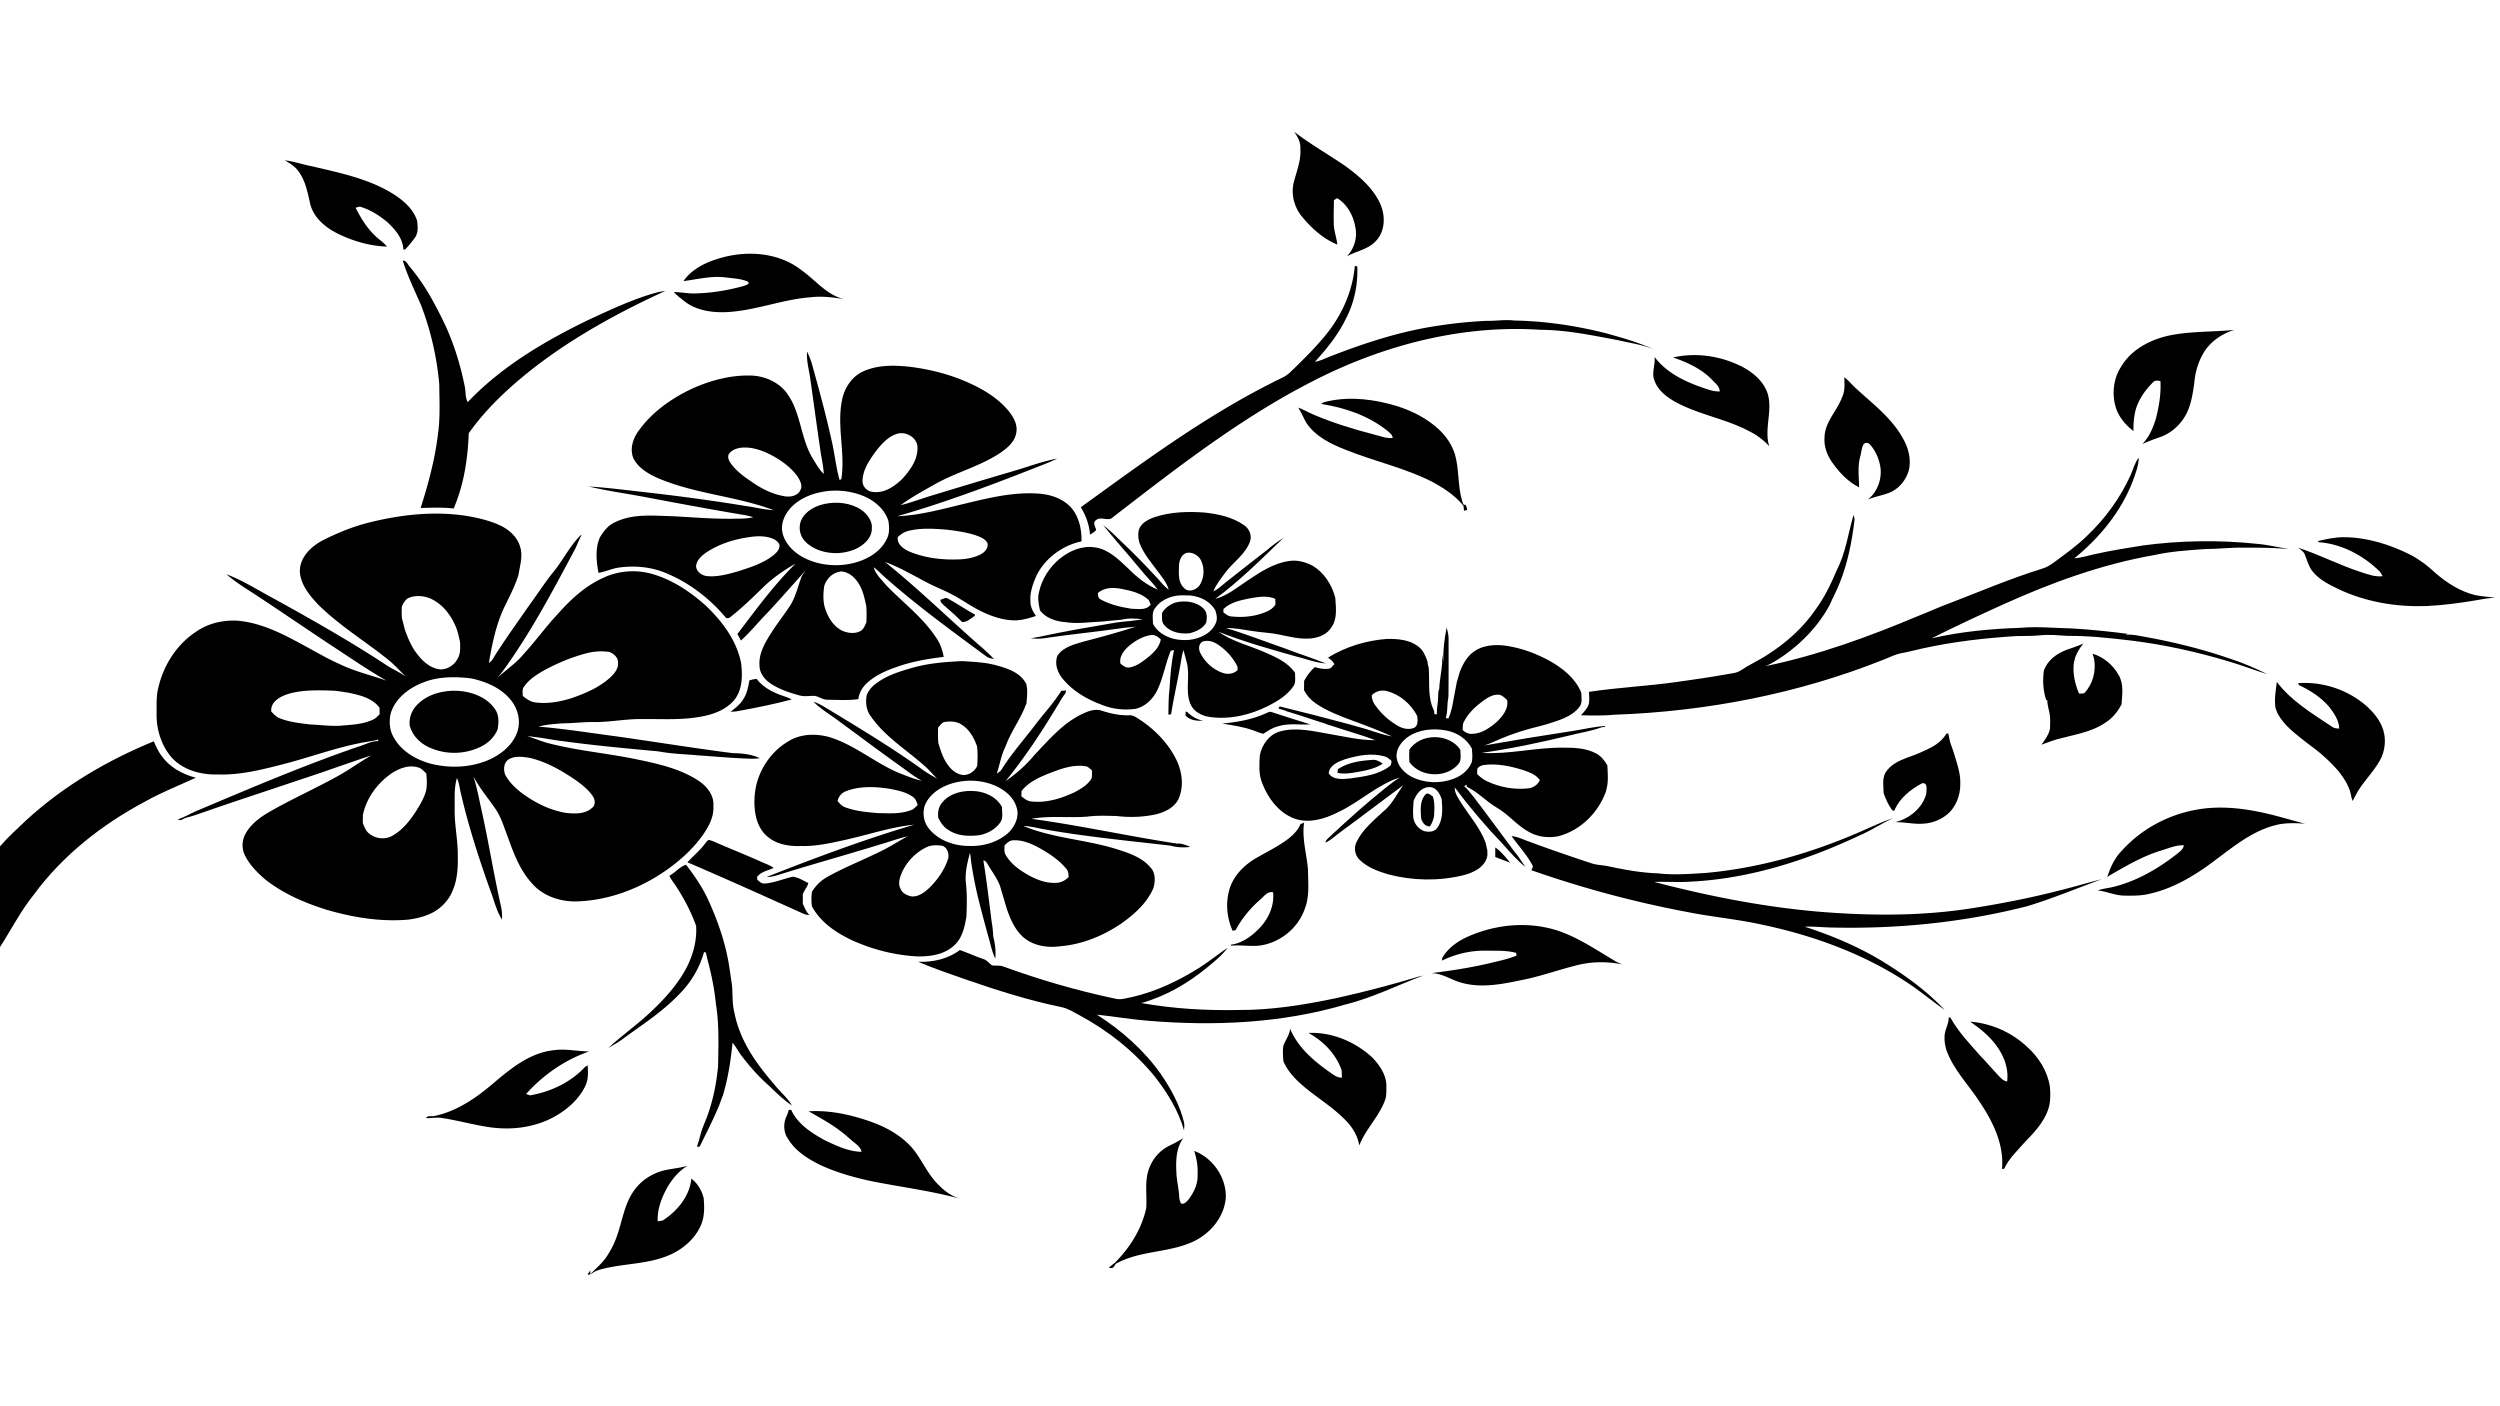 <svg xmlns="http://www.w3.org/2000/svg" viewBox="0 0 1920 1080"><path d="M993.97 101.23c12.54 9.61 26.31 17.4 39.32 26.34 10.66 7.79 21.24 16.79 26.78 29.08 4.02 8.99 3.82 20.8-3.23 28.27-5.85 6.55-15.01 7.85-22.41 11.91 5.74-5.89 8.29-14.79 6.37-22.8-1.52-8.69-6.25-17.15-13.87-21.86-.62.4-1.87 1.2-2.49 1.6-.09 6.07-.25 12.15-.1 18.22.13 5.41 2.15 10.52 2.73 15.87-10.67-4.38-19.53-12.31-26.82-21.1-6.22-7.24-8.98-17.52-6.59-26.83 2.17-8.52 5.71-16.96 5.01-25.93.34-4.77-2.12-8.99-4.7-12.77zM218.75 123.14c7.2.83 14.08 3.33 21.2 4.64 21.28 5.04 43.33 9.47 62.13 21.24 7.75 4.92 15.31 11.44 18.23 20.44.53 4.39 1.07 9.42-1.75 13.2-2.27 3.09-4.68 6.13-7.39 8.84l-1.38.28c-.28-8.6-6.3-15.59-12.29-21.16-5.79-4.85-12.3-9.04-19.49-11.42-1.64-.83-3.34-.23-4.91.43 4.02 7.73 8.55 15.39 14.97 21.4 2.92 2.93 6.57 5.07 9.12 8.37-12.15-.42-24.1-3.65-35.13-8.7-10.3-4.62-20.55-12.14-23.69-23.55-2.02-8.76-3.57-18.06-9.07-25.46-2.59-3.85-6.65-6.24-10.55-8.55zM556.86 197.22c19.77-4.82 42.34-2.62 58.7 10.31 10.64 7.48 19.15 18.83 32.27 22.12-8.21-1.27-16.54-2.38-24.85-1.39-22.05 1.57-42.9 10.4-65.02 11.44-10.72.47-22.13-1.07-31.09-7.4-3.23-2.55-6.59-4.97-9.4-8 5.54.02 10.99 1.26 16.54 1.06 11.14-.27 22.23-1.92 33.03-4.65 2.68-.69 5.49-1.22 7.87-2.71-.06-.4-.19-1.2-.26-1.6-5.53-2.45-11.73-2.59-17.65-3.36-10.81-1.35-21.47 1.52-32.11 2.84 7.35-10.54 19.91-15.68 31.97-18.66zM309.29 200.14c2.95-.18 3.88 3.17 5.59 4.95 11.54 13.65 19.94 29.6 27.56 45.68 6.57 14.61 11.3 30.02 14.42 45.72 1.02 4.06.2 8.56 2.37 12.31 25.98-27.33 58.97-46.75 92.64-63.1 16.66-7.67 33.32-15.62 51.02-20.65 2.64-.78 5.35-1.25 8.07-1.61-33.89 15.55-66.92 33.44-96.8 55.87-20.22 15.38-39.41 32.64-54.18 53.42-.7 19.67-3.74 39.6-11.57 57.8-8.42-.99-16.9-.59-25.34-.42 5.91-18.64 11.06-37.64 13.34-57.11 1.74-12.58 1.08-25.32.93-37.98-1.82-20.8-6.58-41.37-14.07-60.88-4.93-11.21-10.27-22.3-13.98-34zM1040.48 204.25c.49.09 1.45.28 1.94.38.51 13.78-2.28 27.7-8.69 39.96-5.98 12.38-14.64 23.18-23.87 33.27 4.26-.63 8.04-2.81 12.05-4.25 26.54-10.33 53.85-19.22 82.1-23.4 12.57-1.96 25.25-3.24 37.96-3.81 6.99.19 13.97-1.14 20.95-.24 23.68.44 47.28 3.93 70.24 9.73 13.24 3.64 26.58 7.46 39.01 13.37-9.11-4.38-19.33-5.58-29.07-7.91-19.85-3.69-39.8-7.99-60.07-8.06-56.43-3.77-113.06 9.88-163.87 34.04-60.3 28.86-113.2 70.31-165.83 110.96-3.65 1.48-8.34-1.7-11.68 1.26-2.72 1.88-.3 5.04.22 7.41-1.2 1.63-3.07 2.54-4.71 3.64-.62-7.5-3.14-14.65-7.11-21.03 47.37-34.25 94.63-69.29 147.01-95.66 4.63-2.64 10.01-4.19 13.86-8.04 10.32-10 20.65-20.08 29.49-31.45 11.07-14.5 18.53-31.9 20.07-50.17zM1666.09 257.64c16.42-3.36 33.3-2.61 49.91-4.26-8.96 2.67-17.17 8.13-22.54 15.84-4.85 7.4-7.53 16.07-8.23 24.86-1.33 8.92-2.56 18.2-7.4 26.03-4.35 7.17-11.15 12.94-19.12 15.67-4.54 1.49-8.95 3.29-13.34 5.14 5.15-5.16 8.06-12.11 10.22-18.97 2.52-9.51 4.16-19.4 3.62-29.27-1.97-.38-4.23-.8-5.7.93-6.14 6.1-11.33 13.46-13.53 21.93a60.935 60.935 0 00-1.45 15.53c-5.98-4.54-11.09-10.55-13.49-17.75-3.22-10.34-2.09-22.06 3.72-31.29 7.76-13.48 22.53-21.21 37.33-24.39zM619.82 270.07c1.73 3.45 3.13 7.06 4.12 10.79 5.37 19.37 10.66 38.78 14.97 58.41 2.19 9.74 3.17 19.72 5.89 29.33.34-.14 1-.42 1.33-.56 3.18-19.97-3.44-40.15.41-60.07 1.69-9.57 7.47-18.81 16.58-22.82 11.55-5.17 24.65-4.74 36.95-3.29 13.4 1.78 26.65 5 39.18 10.11 13.32 5.49 26.46 12.7 35.7 24.05 3.51 4.53 6.64 10.11 5.6 16.05-1 7.15-6.96 12.09-12.57 15.89-15.35 10.16-33.5 14.72-49.5 23.65-9.08 5.15-18.33 10.12-26.76 16.32 8.59-1.99 16.78-5.37 25.26-7.77 19.97-6.07 39.94-12.11 59.97-17.98 11.7-3.33 23.1-7.8 35.09-10-2.52 1.18-5.05 2.32-7.61 3.39-37.93 15.02-76.09 29.63-115.33 40.9 17.69-.72 34.79-5.59 51.91-9.66 18.32-4.41 37.02-9.01 56.02-7.75 9.04.51 18.37 3.43 24.87 9.99 6.66 7.09 8.91 17.22 8.7 26.71-14.6 3.11-28.04 12.95-34.63 26.42-2.68 6.24-5.14 12.84-4.59 19.77-.08 4.12 1.93 7.83 4.23 11.1-5.68 1.88-11.56 3.58-17.59 3.37-8.75-.36-17.14-3.35-24.93-7.17-7.31-3.57-13.89-8.43-21.07-12.23-6.54-3.64-13.63-6.17-20.22-9.71-10.57-5.5-20.86-11.63-32.09-15.72 25.17 20.24 48.3 42.85 72.56 64.15 3.85 3.25 7.51 6.72 11.07 10.3-2.5-.2-4.88-1.02-6.81-2.62-26.73-19.75-53.68-39.32-78.49-61.49-2.28-2.19-4.52-4.42-7.08-6.27 1.63 5.53 6.07 9.54 9.67 13.85 13.1 13.56 28.65 25.06 38.92 41.13 2.75 4.16 4.34 8.94 5.19 13.83-11.41 1.45-22.83 3.25-33.76 6.95-9.26 3.1-18.67 6.86-25.78 13.77-3.22 3.13-5.47 7.25-5.99 11.75-7.69 1.06-15.5.54-23.23.47-3.63.17-6.61-2.1-9.97-2.95-3.98-.25-8.03.74-11.94-.37-7.7-2.08-15.44-4.65-22.16-9.05-4.61-3.16-8.74-8.19-8.6-14.06-.69-9.18 4.26-17.4 8.95-24.86 4.72-7.47 10.3-14.35 15.05-21.8 4.01-6.78 5.66-14.6 8.46-21.9.94-1.4 1.89-2.8 2.84-4.19-9.74 10.74-19.21 21.7-29.11 32.28-6.95 7.02-13.11 14.82-20.46 21.43-.92-1.67-1.83-3.33-2.74-4.99 14.16-18.59 27.97-37.63 44.66-54.08-8.97 5.05-17.44 10.99-24.85 18.15-8.1 7.95-16.28 15.87-25.2 22.9-1.03.93-2.88 1.3-3.82.05-12.4-14.7-28.22-26.76-46.08-34-11.38-4.73-24.01-5.76-36.13-4.01-5.22.8-10.04 3.15-15.24 3.99-1.66-8.87-2.64-18.6 1-27.11 2.86-4.76 6.36-9.42 11.59-11.71 13.9-6.91 29.83-4.99 44.79-4.65 16.3.88 32.61 2.29 48.96 1.87 4.19-.03 8.42-.05 12.5-1.15a59.89 59.89 0 00-8.44-1.92c-24.08-4.05-48.08-8.51-72.07-13.05-15.26-2.98-30.7-4.98-45.83-8.61 15.38.95 30.64 3.03 45.95 4.7 25.01 2.87 49.96 6.25 74.8 10.32 7.09.99 14.07 2.78 21.24 3.15-28.97-10.92-60.66-12.37-89.16-24.74-7.24-3.25-14.73-7.65-18.46-14.97-3.07-7.2-.4-15.34 4.04-21.34 10.09-14.11 24.69-24.42 40.18-31.89 14.45-6.61 30.25-10.92 46.24-10.42 11.05.37 22.36 5.63 28.44 15.1 9.7 14.46 9.58 32.94 18.34 47.84 2.72 4.37 5.16 9.01 8.88 12.64-.23-6.39-1.85-12.6-2.7-18.91-2.67-18.25-5.12-36.52-7.72-54.77-.98-6.73-2.91-13.4-2.39-20.26m69.33 63.04c-6.82 1.96-11.75 7.55-16.06 12.87-4.98 6.83-10.37 14.28-10.66 23.06-.29 4.34 3.29 8.23 7.54 8.7 8.75 1.45 16.74-3.96 22.75-9.73 6.04-6.57 12.02-14.64 11.9-23.97.27-7.66-8.53-12.93-15.47-10.93m-121.08 10.88c-3.25.6-6.63 2.07-8.47 4.95-.94 2.58.33 5.22 1.87 7.26 4.04 5.42 9.49 9.57 15.07 13.3 7.87 5.62 16.76 10.22 26.41 11.68 4.35.69 9.96-.47 11.82-4.97 1.79-3.4-.38-7.15-2.12-10.08-5.48-7.65-13.4-13.15-21.7-17.36-7.04-3.45-14.96-5.97-22.88-4.78m61.99 34.07c-8.57 1.72-16.92 5.6-22.92 12.08-4.49 5.01-7.64 11.87-6.26 18.71 1.86 8.55 8.56 15.22 16.07 19.24 11.94 6.31 26.3 7.5 39.31 4.14 9.84-2.65 19.65-8.2 24.42-17.58 2.58-4.29 2.34-9.55 1.68-14.32-2.68-8.99-10.34-15.62-18.76-19.2-10.51-4.4-22.4-5.51-33.54-3.07m67.63 29.66c-3.18.7-5.88 2.58-8.19 4.79-.79 5.22 4.03 8.76 8.17 10.75 11.7 5.08 24.68 6.74 37.36 6.39 6.39-.11 12.97-1.1 18.64-4.19 2.94-1.68 5.77-5.01 4.59-8.6-1.81-3.17-5.48-4.48-8.7-5.69-7.3-2.39-14.93-3.5-22.52-4.39-9.76-.76-19.76-1.49-29.35.94m-123.2 4.93c-11.34 1.71-22.59 5.29-32.16 11.72-3.62 2.54-7.48 5.94-7.73 10.67.41 4.17 4.49 7.01 8.44 7.4 7.99.81 15.85-1.45 23.46-3.58 9.44-3.01 19.21-6.03 27.16-12.16 2.63-2.14 5.8-5.05 4.79-8.83-1.23-2.22-3.45-3.7-5.8-4.52-5.84-2.04-12.16-1.69-18.16-.7m58.53 37.44c-.87 6.21-1.13 12.83 1.24 18.77 2.27 6.27 6.29 12.37 12.4 15.44 4.36 1.93 9.63 2.66 14.02.42 2.61-1.28 3.49-4.26 4.7-6.66.2-4.35.3-8.72-.13-13.06-1.15-4.79-2.02-9.72-4.3-14.15-2.85-5.88-7.97-11.52-14.9-11.98-6.31.62-11.2 5.29-13.03 11.22zM1284.88 274.52c17.62-4.02 36.5-1.18 52.59 6.86 8.82 4.52 17.1 11.5 20.2 21.23 3.79 13.2-3 26.97 1.12 40.14a50.244 50.244 0 00-15.18-11.46c-18.19-9.75-39.12-12.79-57.2-22.76-6.52-3.76-13.07-8.67-15.67-16.03-2.61-5.93.67-12.21-.02-18.35 9.52 12.7 24.56 19.54 39.24 24.37 3.44 1.23 7.02 2.23 10.73 2.11.12-3.86-3.29-6.16-5.59-8.72-8.17-8.56-19.18-13.63-30.22-17.39zM1416.4 289.76c3.49 2.44 6.02 5.92 9.21 8.71 12.85 11.85 27.4 22.69 35.92 38.35 4.16 7.23 6.33 15.83 4.5 24.11-2 7.51-7.35 14.18-14.54 17.27-5.52 2.31-11.54 3.09-17.01 5.52 7.26-5.82 10.96-15.6 9.68-24.78-1.01-6.54-3.71-13-8.31-17.84-1.31-1.47-4.09-1.19-4.89.65-1.31 2.61-1.43 5.6-2.15 8.39-2.33 7.82-1.13 16.06-1.03 24.07-8.16-4.05-14.69-10.82-19.97-18.13-4.27-5.75-7.12-12.81-6.57-20.07.11-11.85 9.63-20.35 13.48-30.95 2.37-4.77 1.88-10.17 1.68-15.3z"/><path d="M1019.95 308.13c17.6-3.85 35.97-1.4 53.04 3.77 11.75 3.77 23.11 9.49 32.16 18 5.6 5.22 10 11.8 12.29 19.14 3.27 11.64 2.02 24.06 5.49 35.67.6 1.19.42 3.65 2.64 2.9.28 1.31 1.55 2.62 1.06 3.99-.56.18-1.68.52-2.23.7-.42-1.48.13-3.31-1-4.5-5.89-7.05-13.61-12.27-21.54-16.73-21.8-11.64-46.24-16.59-69-25.87-11.23-4.37-22.74-10.19-29.63-20.48-2.17-3.84-3.77-7.97-6.17-11.68 4.03 1.41 7.66 3.71 11.61 5.34 14.8 6.29 30.18 11.09 45.75 15.1 5.01 1.18 9.91 3.4 15.18 2.9-.27-2.83-2.85-4.47-4.84-6.12-14.38-11.23-32.19-17.28-50.07-20 1.3-1.51 3.43-1.67 5.26-2.13zM1636.29 364.92c2.07-4.48 3.1-9.48 6.26-13.4.01 6.26-2.58 12.07-4.53 17.9-9.02 23.55-25.56 43.62-44.98 59.41 5.18-.38 10.13-2.02 15.18-3.13 12.46-2.8 25.08-4.8 37.69-6.82 28.86-3.82 58.18-4.28 87.14-1.25 8.37.65 16.52 2.8 24.83 3.92-11.29-.71-22.6-1.1-33.91-.94-10.33-.28-20.59 1.06-30.9 1.08-12.98.94-26.05 1.78-38.77 4.63-40.49 7.12-79.33 21.32-116.66 38.25-18.21 8.24-36.34 16.68-54.18 25.67 22.47-5.21 45.57-7.34 68.6-8.1 12.99-1.13 26 .23 39 .49 14.39.81 28.73 2.37 43.04 4.13-.65.2-1.27.4-1.88.61 3.96-.14 7.93.29 11.82 1.14 23.41 4.08 46.59 9.68 69.05 17.48 9.7 3.13 19.05 7.25 28.19 11.76-10.07-3.07-19.87-6.94-29.96-9.89-24.61-7.36-49.8-12.9-75.3-16-15.95-1.87-31.95-3.63-48.02-3.51-7-.44-14.01-1.13-21.01-.45-6.1.69-12.24.42-18.35.6-24 1.49-47.99 4.22-71.51 9.36-5.42 1.13-10.74 2.7-16.2 3.65-5.17.84-9.81 3.4-14.65 5.22-65.4 26.07-135.53 39.62-205.79 42.15-8.74.84-17.55.68-26.31.42 2.47-2.74 5.31-5.5 6.15-9.23.44-2.9.12-5.83 0-8.74 22.09-3.32 44.45-4.37 66.58-7.45 13.1-1.83 26.19-3.73 39.22-6.04 3.63-.72 7.59-.84 10.75-3 6.74-4.51 14.22-7.75 20.96-12.26 14.14-9.06 26.93-20.49 36.47-34.37 6.84-9.29 11.88-19.74 16.32-30.34 6.88-13.19 8.74-28.19 12.86-42.31.59 1.39.99 2.86.7 4.4-1.94 16.23-5.18 32.43-11.27 47.66-2.32 5.95-5.42 11.55-7.92 17.42-8.22 15.06-20.29 27.89-34.22 37.82-4.73 3.19-9.44 6.5-14.73 8.7 40.33-8.36 79.16-22.56 117.06-38.48 8.39-3.21 16.49-7.13 24.96-10.12 23.15-8.98 46.08-18.65 69.8-26.07 3.6-1 6.86-2.9 9.82-5.15 8.55-6.41 17.37-12.54 24.98-20.08 14.08-13.23 25.61-29.16 33.62-46.74zM629.63 387.98c9.37-2.92 19.99-2.57 28.87 1.8 4.98 2.47 9.21 6.8 10.81 12.21.78 4.08.19 8.58-2.44 11.91-5.42 7.46-14.96 10.51-23.83 10.91-8.94.14-18.48-2.44-24.77-9.11-3.87-4.01-5.13-10.16-3.29-15.38 2.39-6.31 8.52-10.24 14.65-12.34zM886.8 397.13c12.26-4.04 25.4-4.4 38.18-3.51 10.64 1.17 21.69 3.48 30.56 9.8 3.97 2.66 6.11 7.82 4.46 12.43-3.53 10-13.04 15.83-19.09 24.1-3.27 4.57-7.04 8.94-9.03 14.27 3.57-1.71 6.44-4.46 9.45-6.96 10.51-8.41 21.21-16.56 31.79-24.89 3.95-3.36 8.09-6.5 12.51-9.23-16.79 16.27-33.47 32.87-52.33 46.8 9.09-2.36 16.43-8.51 24.11-13.6 9.99-6.7 20.42-13.76 32.61-15.48 6.26-1.06 12.55.82 18.11 3.63 8.81 5.31 14.82 14.71 17.34 24.55.47 7.52 1.81 16.08-2.9 22.61-3.19 5.47-9.59 8-15.62 8.66-8.45.8-16.78-1.36-24.98-3.05-6.91-1.43-14-1.55-20.93-2.74-6.49-.95-12.96-2.35-19.55-2.17 15.07 4.38 29.64 10.25 44.47 15.34 10.71 4.12 21.65 7.61 32.31 11.84-7.98-.51-15.45-3.62-23.16-5.45-19.91-5.62-39.89-11.24-59.16-18.83 10.53 7.47 23.3 10.42 34.99 15.5 8.71 3.86 18.15 7.77 23.65 16.03-.1 3.47.88 7.46-1.39 10.45-4.66 6.71-11.81 11.12-18.95 14.79-13.84 6.99-29.76 10.87-45.26 8.59-6.25-.81-12.69-4.3-14.96-10.48-3.97-10.21.26-21.47-2.72-31.86-.81-3.01-1.61-6.04-2.4-9.04-1.12 3.51-1.72 7.16-2.26 10.8-2.17 12.93-5.29 25.68-7.29 38.64-.52.03-1.55.08-2.06.1.23-6.6 0-13.22.91-19.77.56-9.96 1.28-19.98 3.5-29.74-.87.16-1.74.32-2.59.49-4.08 9.86-5.65 20.58-10.27 30.23-3.28 6.81-9.27 12.8-16.84 14.43-8.6 1.17-17.48.22-25.56-3.01-11.35-4.14-22.31-10.42-30.1-19.82-4.12-4.87-6.76-11.88-4.19-18.05 4.61-6.92 13.36-8.78 20.83-11 13.18-3.37 26.28-7.01 39.21-11.23-11.1.89-22.08 2.86-33.14 4.06-12.51 1.56-25.05 2.97-37.51 4.88-3.36.49-6.75.3-10.1 0 2.53-.44 5.08-.83 7.61-1.35 18.4-4.01 36.98-7.17 55.55-10.33 4.51-.83 9.08-1.25 13.65-1.65 3.17-.33 6.34-.87 9.52-1.3-5.44-.6-10.95-1.08-16.31.31-4.79.6-9.61.74-14.39 1.38-9.66.38-19.35 2-28.99.5-7.25-.58-14.8-3.04-19.38-9.01-1.02-4.46-1.88-9.12-.85-13.66 2.14-10.23 8.05-19.54 16.14-26.11 7.48-6.07 17.19-10.23 26.97-8.62 10.44 1.42 18.13 9.32 25.48 16.16 6.57 6.66 14.01 12.67 22.71 16.29-4.09-5.54-9.07-10.33-13.38-15.69-9.39-11.39-19.27-22.36-28.55-33.83 5.03 3.72 9.46 8.14 13.9 12.53 9.63 9.04 18.81 18.54 27.79 28.23 2.68 3.16 5.37 6.35 8.7 8.88-1.51-5.71-5.55-10.18-8.95-14.83-4.76-6.4-10.05-12.58-13.09-20.05-1.48-3.49-1.8-7.45-.98-11.14 1.75-5.35 7.24-8.08 12.2-9.82m24.66 27.4c-4.37 1.23-6.01 6.43-6.02 10.51-.1 5.61-.74 12.28 3.84 16.45 3.32 3.92 9.61 1.62 12.08-2.11 3.39-5.35 3.87-12.39 1.38-18.2-1.7-4.38-6.6-7.41-11.28-6.65m-68.27 30.9c-.06 2.04.26 4.17 2.37 5.09 7.24 3.87 15.43 5.79 23.51 7.01 4.97-.02 11.38 1.55 14.66-3.32-.51-1.12-1-2.25-1.48-3.37-5.5-5.2-13.16-7.07-20.37-8.5-6.28-1.3-13.61-1.46-18.69 3.09m44.3 11.07c-3.2 3.45-2.02 8.43-1.98 12.67 5.24 9.59 17.15 13.22 27.46 12.29 8.48-.86 17.8-5.03 20.99-13.5 1.12-3.02.39-6.21-.54-9.15-4.59-8.16-14.37-12.05-23.43-11.58-8.36-.53-17.34 2.37-22.5 9.27m72.49-7.01c-7.17 1.48-14.95 2.95-20.38 8.28-.02.84-.03 1.69-.03 2.55 1.67 1.12 3.25 2.65 5.31 3.03 9.68 1.15 19.77.15 28.69-3.95 2.32-1.1 4.39-2.77 5.88-4.87.25-1.55-.02-3.12-.08-4.67-6.13-2.7-13.03-1.45-19.39-.37m-93.47 37.07c-3.57 3.33-7.03 7.77-6.07 12.97 2.07 1.93 4.58 3.76 7.6 2.98 5.48-1.16 10.04-4.79 14.31-8.23 4.13-3.43 8.23-7.71 9.16-13.21-2.05-1.91-4.57-3.81-7.56-3.38-6.58 1.01-12.48 4.57-17.44 8.87m57.22-3.91c-3.28 1.68-3.34 5.59-2.05 8.58 3.51 7.06 9.69 12.87 17.18 15.47 3.89 1.46 8.59.92 11.63-2.07-.07-.94-.12-1.88-.16-2.81-3.33-6.85-8.72-12.65-15.04-16.86-3.32-2.3-7.61-3.55-11.56-2.31zM1780.21 415.51c6.5-1.48 13.07-2.99 19.79-2.93 17.83.02 35.25 5.51 51.09 13.42 7.15 3.75 13.64 8.65 19.49 14.21 8.79 7.61 18.96 14.05 30.36 16.83 5.06 1.08 10.26 1.24 15.37 2.03-5.2.09-10.29 1.23-15.39 2.07-12.54 2.13-25.19 3.75-37.89 4.33-23.04.75-46.43-3.22-67.33-13.15-7.14-3.47-14.61-7.15-19.64-13.49-3.04-3.72-4.17-8.44-5.91-12.79-.83-2.49-3.22-3.86-5.16-5.39 16.62 5.38 32.13 13.61 48.79 18.91 5.19 1.67 10.5 3.66 16.08 2.96-.67-1.18-1.3-2.39-2.1-3.46-12.6-12.48-29.32-21.39-47.18-22.69-.1-.22-.28-.65-.37-.86zM722.16 460.75c1.92-.65 4.06-2.3 6.08-.92 6.97 3.82 13.51 8.38 20.51 12.15l-.14 1.03c-2.97 1.99-5.87 4.77-9.66 4.75-4.08-4.14-8.36-8.07-12.8-11.81-1.59-1.5-3.75-2.83-3.99-5.2z"/><path d="M902.86 462.69c7.36-1.71 15.99-.77 21.55 4.8 2.83 2.76 2.7 7.1 1.94 10.69-2.52 4.57-7.52 6.72-12.29 8.09-7.08.89-15.19-.51-19.95-6.26-2.35-2.54-1.55-6.15-1.65-9.28 2.32-3.95 6.16-6.53 10.4-8.04zM1108.52 508.1c-.35-8.8.8-17.62 2.52-26.24.6 2.69 1.43 5.36 1.46 8.14.03 14.67.1 29.34-.07 44-.02 1.68-.25 3.34-.63 4.98-.26 4.21-.27 8.46-1.39 12.56.5.05 1.49.14 1.99.18.46-1.27.97-2.53 1.46-3.79.45-1.63.87-3.27 1.34-4.89 1.29-6.35 2.25-12.77 3.61-19.11.76-2.63 1.51-5.26 2.29-7.88 2.51-6.46 6.09-12.93 12.24-16.57 8.36-5.04 18.73-4.68 27.97-2.71 9.92 1.96 19.42 5.73 28.32 10.5 10.27 5.71 20.15 13.45 24.77 24.62.08 3.68 1.14 7.95-1.45 11.06-5.98 7.78-16.02 10.3-24.91 13.22-2.03.53-4.05 1.1-6.07 1.63-9.86 2.4-19.59 5.42-28.95 9.34-4.39 1.75-8.58 3.97-13.09 5.37 22.99-4.03 46.03-7.83 69.11-11.33 7.88-1.2 15.67-3.22 23.65-3.59l-.04.68c-.7.08-2.08.25-2.77.33-8 3.01-16.55 4.13-24.78 6.31-22.19 5.3-44.53 10.12-67.14 13.29 20.79 1.33 41.25-4.17 62.02-4 8.84-.03 18.22.23 26.16 4.61 3.62 2.08 6.32 5.42 8.31 9.05.26 6.01.95 12.21-.66 18.09-.13.54-.38 1.6-.51 2.13-5.92 16.22-19.51 29.68-36.35 34.12-7.88 1.62-16.39.57-23.33-3.62-8.89-4.95-15.25-13.27-24.07-18.31-8.16-4.82-14.68-12.15-23.29-16.2l.36-1.49c-.54.27-1.63.82-2.17 1.09 5.16 4.89 9.07 10.95 13.5 16.5 8.47 11.2 16.66 22.61 25.11 33.82 3.27 3.65 5.63 7.94 8.51 11.89-6.4-5.06-11.75-11.28-17.15-17.35-13.24-13.82-25.68-28.41-37.13-43.75-.23 4.84 3.1 8.63 5.34 12.59 6.34 9.75 14.2 18.65 18.28 29.71.52 1.96.91 3.94 1.37 5.93 0 1.33.02 2.67.07 4.02-1.55 8.84-10.51 13.1-18.33 15.11-18.94 4.67-39.06 4.3-57.9-.65-7.75-2.3-15.71-5.25-21.66-10.91-3.85-3.43-4.99-9.34-2.62-13.94 4.53-9.52 12.95-16.31 20.48-23.38 6.8-5.34 10.38-13.39 15.38-20.22-15.63 11.54-31.04 23.41-46.74 34.87-4.41 3.01-8.16 6.99-13.03 9.3.2-1.97 1.8-3.1 3.06-4.36 13.81-12.85 27.81-25.54 42.58-37.31 3.72-2.95 7.44-5.94 11.48-8.45-17.43 5.59-30.77 18.87-47.16 26.56-10.53 5.38-23.4 9.33-34.87 4.58-11.65-4.84-19.56-15.8-23.86-27.32-2.57-6.65-2.01-13.97-1.6-20.94 1.66-8.2 7.37-16.18 15.81-18.31 12.27-3.29 24.99-.14 37.2 1.97 11.78 1.98 23.56 4.91 35.56 4.84-10.46-4.19-21.5-6.92-32.16-10.65-1.74-.55-3.48-1.09-5.21-1.6l-.79-.43c-10.05-3.08-19.93-6.67-30.02-9.58l-.74-.41c-1.8-.52-3.58-1.06-5.35-1.61.23-.41.69-1.25.92-1.66 17.78 4.34 35.52 8.88 53.2 13.65 2.34.63 4.66 1.3 6.99 2.02 8.8 2.16 17.21 5.85 26.14 7.38-9.67-4.46-19.62-8.21-29.62-11.86-9.95-3.67-20-7.45-28.84-13.4-3.83-2.6-7.01-6.08-9.14-10.19-.04-2.4-.02-4.81.06-7.2 2.06-4 4.85-7.54 8.15-10.58 3.34.99 6.82 1.69 10.33 1.29 2.21.04 3.31-2.25 4.79-3.52-1.05-2.21-3.03-3.68-4.96-5.06 13.62-8.4 29.29-13.16 45.21-14.36 8.37-.1 17.58.47 24.37 6.01 3.63 2.71 5.36 7.04 6.8 11.19.18 1.73.44 3.45 1.02 5.11.69 9.7-.62 19.67 2.45 29.09.54 1.27 1.1 2.57 1.66 3.86.06.6.19 1.81.25 2.41.46.09 1.38.26 1.84.35-.18-4.62 1.01-9.13 1.04-13.74.08-1.99-.13-4.09.82-5.92.33-8.8 2.86-17.4 2.28-26.26.31 1.76.61 3.53.92 5.3m-55.07 25.92c.14 2.52.83 5.02 2.33 7.09 4.63 6.68 10.76 12.37 17.83 16.38 3.64 2.13 8.38 3.15 12.36 1.53 3.45-1.81 2.69-5.86 2.5-9.08-4.8-9.16-13.31-16.71-23.46-19.2-4.18-1.09-8.61.15-11.56 3.28m86.1 3.82c-6.06 4.42-11.84 9.66-15.27 16.44-1.16 1.96-.84 4.29-.94 6.46 1.91 1.54 4.08 3.04 6.68 2.88 7.49.1 14.01-4.51 19.47-9.19 4.52-4.34 9.13-10.04 7.99-16.75-1.65-1.53-3.24-3.27-5.43-3.99-4.59-.93-8.87 1.67-12.5 4.15m-58.51 28.28c-4.94 3.66-9.29 9.4-8.41 15.89.82 6.24 5.59 11.26 10.9 14.25 9.9 5.29 22.14 5.82 32.61 1.92 6.2-2.26 11.92-6.74 14.25-13.08.65-3.35.26-6.77.03-10.14-3.81-7.41-11.28-12.23-19.31-13.88-10.13-1.92-21.43-1.06-30.07 5.04m-48.16 17.02c-5.19 1.81-11.85 4.54-12.46 10.81 3.61 5.37 10.99 4.39 16.59 3.89 10.26-1.45 21.31-2.73 29.88-9.08 1.7-.87 1.61-2.76 1.76-4.38-1.69-1.45-3.34-3.11-5.61-3.55-9.96-2.72-20.5-.61-30.16 2.31m101.68 7.23c-.16 1.37-.1 2.75-.09 4.14 2.23 2.18 4.65 4.21 7.52 5.5 9.93 4.66 21.11 6.68 32.03 5.43 3.73-.54 7.01-2.84 8.56-6.3-2.92-4.3-8.06-6.06-12.73-7.69-9.93-3.11-20.44-5.35-30.87-3.85-1.72.44-3.36 1.33-4.42 2.77m-48.91 24.74c-.38 3.96-.6 7.95-.31 11.93.19 4.88 3.65 9.43 8.18 11.2 3.52.92 8.02.88 10.32-2.43 4.44-6.29 4-14.42 3.39-21.71-1.21-4.65-4.67-10.22-10.18-9.56-5.85.33-9.5 5.58-11.4 10.57zM1586.89 499.17c4.38-1.57 8.84-2.96 13.09-4.92-2.57 3.23-4.8 6.74-6.22 10.63-.31 1.38-.67 2.75-1.02 4.13-1.06 8.1.79 16.25 3.99 23.67 1.36-.2 3.08.35 4.24-.62 6.52-6.91 8.86-16.8 7.32-26.07l-1.2-3.95c8.34 2.48 15.65 8.57 19.91 16.16 4.19 6.83 2.88 15.23 2.35 22.81-2.87 5.38-6.72 10.28-11.87 13.62-11.07 7.8-24.8 9.6-37.55 13.12-4.13 1.11-8.07 2.79-12.1 4.19 2.71-3.66 5.43-7.4 6.52-11.91.19-4.32.53-8.72-.46-12.98-.7-3.1-1.53-6.2-1.62-9.39-.2 0-.59 0-.79.01-2.43-7.33-2.84-15.2-1.76-22.81 2.73-7.62 9.79-12.93 17.17-15.69zM575.53 522.54c1.81-.6 3.67-1.03 5.58-1.18 5.7 7.9 15.32 11.51 24.22 14.5l2.74 1.31c-13.24 3.52-26.66 6.28-40.13 8.71-2.26.58-4.61.67-6.92.74 3.47-2.58 7.02-5.22 9.36-8.94 3.19-4.43 4.3-9.86 5.15-15.14zM1748.62 523.75c11.12 14.66 27.14 24.22 42.21 34.26 1.61 1.33 3.68 1.48 5.7 1.52-.21-6.2-3.88-11.7-7.55-16.46-6.28-7.48-14.64-12.86-23.42-16.93l-.59-1.47c19-1.41 38.37 5.1 52.68 17.68 4.77 4.39 9.1 9.41 11.65 15.45 3.2 7.39 2.92 15.89-.06 23.29-4.3 9.29-11.78 16.49-17.36 24.95-1.95 2.9-3.32 6.12-5.05 9.14-.24-.78-.74-2.34-.99-3.12-1.06-7.26-5.09-13.69-9.5-19.38-7.16-8.42-15.58-15.69-24.57-22.1-8.34-6.62-17.46-13.11-22.6-22.7-.5-1.28-1.03-2.56-1.51-3.81-1.22-6.8.13-13.58.96-20.32zM320.33 541.3c8.08-8.38 20.36-11.38 31.69-10.74 10.53.76 21.66 4.78 27.93 13.73 3.41 4.48 3.17 10.51 2.26 15.78-2.18 5.45-6.43 9.93-11.59 12.68-11.75 6.37-26.31 7.18-38.71 2.21-8.09-2.91-15.14-9.32-17.28-17.84-.58-5.8 1.55-11.73 5.7-15.82zM910.53 546.41c.36.13 1.06.37 1.42.5 3.26 3.44 7.56 5.73 12.21 6.63-4.82.24-9.99-.28-13.62-3.84-.01-1.1-.01-2.2-.01-3.29z"/><path d="M971.4 548.18c1.77-.66 3.56-2.15 5.54-1.19 9.75 3.27 19.6 6.28 29.42 9.36-8.48.45-17.24-1.18-25.45 1.64-3.97 1.03-7.32 3.43-10.73 5.58-2.47-.48-4.73-1.64-7.09-2.45-7.86-2.86-16.17-4.12-24.4-5.38 11.15-1.14 22.39-2.97 32.71-7.56zM1494.81 563.45c.39-.03 1.16-.08 1.55-.11.31 2.28.82 4.54 1.39 6.79.81 2.27 1.58 4.56 2.4 6.84 2.45 8.17 5.63 16.39 5.37 25.05.07 9.13-3.59 18.73-11.11 24.27-5.54 4.23-12.5 6.36-19.43 6.38-6.4.14-12.69-1.31-19.07-1.32 9.61-2.49 18.34-9.01 22.3-18.28.34-1.02.72-2.02 1.13-3.02.06-2.95 1.65-9.6-3.39-8.41-8.67 4.69-16.95 11.27-20.96 20.53-.41 1.26-2.06-.01-2.34-.75-2.66-3.77-4.55-8-6-12.36-.16-5.11-1.18-10.63 1.21-15.39 3.63-6.14 10.35-9.39 16.8-11.79 6.53-2.23 12.91-4.91 19.01-8.14 4.48-2.45 8.54-5.84 11.14-10.29zM1082.36 575.74c8.67-12.86 30.5-12.78 39.18.02-.05 3.44 1.04 7.4-1.02 10.45-9.03 11.7-29.54 11.11-38.09-.93-.24-3.18-.25-6.36-.07-9.54zM20.57 629.54c28.36-25.99 62.04-45.65 97.52-60.22 1.63 3.82 3.36 7.63 5.84 10.98 6.22 8.87 16.11 14.35 26.45 16.98-12.98 6.01-26.37 11.22-38.86 18.26-32.96 17.52-63.18 41.15-85.42 71.35C15.97 699.41 8.69 713.86 0 727.34v-77.32c6.29-7.38 13.55-13.82 20.57-20.48z"/><path d="M562.63 578.4c-29.51-3.79-58.88-8.54-88.33-12.75-20.27-2.63-40.47-5.94-60.84-7.61 6.05-1.59 12.33-2.04 18.55-2.51 8-.02 15.94-1.1 23.95-1 12.38.2 24.61-2.5 36.99-2.27 14.35-.19 28.81.85 43.05-1.49 10.16-1.49 20.8-4.95 27.74-12.93 6.56-7.99 6.63-19.02 5.4-28.76-3.46-17.33-14.54-32.03-27.12-43.97-12.23-10.95-26.37-20.38-42.38-24.62-12.14-3.22-25.31-1.97-36.64 3.42-13.57 6.19-24.78 16.48-34.54 27.56-9.21 9.79-17.04 20.77-26.15 30.65-5.8 7.24-13.7 12.27-20.41 18.56 1.34-1.61 2.7-3.2 3.97-4.87 21.54-29.54 38.65-61.95 55.79-94.15 1.78-3.54 3-7.35 5.04-10.76-.19.05-.55.17-.74.23l-.05-.05c-8.8 8.78-14.05 20.29-22.12 29.65-6.41 8.32-12.17 17.13-18.37 25.61-9.15 13.23-18.65 26.25-27.08 39.97a9.054 9.054 0 01-2.89 2.82c2.54-14.69 5.5-29.55 11.99-43.08 3.93-8.06 8.12-16.05 10.8-24.63 1.01-7.03 3.49-14.32 1.25-21.36-1.94-7.23-7.87-12.7-14.34-16.04-7.08-3.46-14.78-5.48-22.48-7.04-26.06-4.93-52.99-2.16-78.57 4.16-12.32 3-24.13 7.77-35.43 13.46-9.9 4.86-19.85 14.49-18.18 26.49 1.45 9.24 7.75 16.76 13.99 23.34 16.11 15.94 35.6 27.78 53.22 41.87 5.08 4.02 9.35 8.91 13.99 13.41-4.83-3.58-10.46-5.85-15.42-9.21-27.61-18.15-56.39-34.41-85.28-50.41-12.28-6.47-24.04-14.15-37.07-19.05 7.42 6.49 15.96 11.51 24.16 16.92 18.86 12.46 37.51 25.23 56.36 37.7 14.05 9.18 27.88 18.75 42.43 27.12-11.96-4.32-24.51-7.09-35.98-12.74-9.56-4.19-18.52-9.55-27.7-14.49-15.98-8.72-32.79-17.45-51.24-18.89-11.08-.49-22.53 2.16-31.63 8.69-14.89 9.85-24.98 25.99-28.84 43.28-1.54 6.32-1.16 12.88-1.21 19.34-.25 12.42 3.78 25.23 12.21 34.51 8.84 9.13 22.06 12.63 34.47 12.3 17.53.64 34.67-3.78 51.51-8.15 19.23-4.96 37.93-11.88 57.42-15.83 4.89-1.06 9.91-1.43 14.72-2.85-.09.39-.17.78-.26 1.19-5.5.04-10.35 2.93-15.52 4.41-41.88 14.43-82.64 31.83-123.42 49.06-5.09 2.13-9.83 5.01-15.06 6.81.92.25 1.89.34 2.85.47 1.45-1.04 3.1-1.72 4.82-2.15 5.38-1.39 10.57-3.37 15.83-5.16 22.98-8.01 46.15-15.49 69.2-23.31 18.76-6.08 37.28-12.87 56-19.08-8.54 4.96-16.57 10.77-25.19 15.6-18.09 10.1-37.15 18.4-55 28.94-6.27 3.86-12.32 8.6-16.01 15.1-3.24 5.28-3.42 12.33-.41 17.75 3.64 7.08 9.39 12.79 15.37 17.93 13.85 10.89 30.29 17.95 47.01 23.17 20.44 5.99 41.89 9.47 63.2 7.54 6.41-.87 12.8-2.49 18.55-5.53 6.73-3.69 12.31-9.64 15.13-16.83 3.62-8.44 4.09-17.78 3.88-26.83.12-12.06-2.67-23.94-2.39-36 .09-7.86-.56-15.91 1.78-23.53 1.64 3.67 2.02 7.71 2.95 11.58 5.98 25.97 14.26 51.34 23.25 76.4 2.63 6.97 4.27 14.44 8.38 20.76.14-3.46 0-6.93-.82-10.3-5.45-24.2-9.36-48.71-14.71-72.93-2.01-8.97-3.66-18.05-6.43-26.82 4.62 9.12 11.42 16.84 17.1 25.28 4.36 6.5 6.52 14.12 9.32 21.36 4.57 12.85 9.56 26.05 19.06 36.15 7.99 8.96 20.18 13.1 31.96 13.33 22.07-.23 43.68-7.37 62.51-18.67 13.8-8.41 26.56-18.91 36.06-32.09 4.59-6.61 8.86-14.16 8.28-22.5.73-8.47-5.32-15.63-12.08-19.89-14-8.95-30.51-12.61-46.57-15.94-22.3-4.67-45.11-6.58-67.21-12.23-5.88-1.4-11.36-4.01-17.17-5.62 9.46.76 18.75 2.83 28.17 3.94 24.18 3.3 48.5 5.49 72.8 7.76 9.92 1.92 20.08 2.09 30.12 3.03 12.67.85 25.33 2.04 38.02 2.49 3.17.18 6.36.16 9.52-.28-6.41-3.2-13.79-3.77-20.84-3.91zm-251.86-95.34c-.62-2.69-1.29-5.38-2.07-8.03-.26-3.04-.23-6.08-.12-9.12 1.22-2.68 2.65-5.59 5.54-6.8 6.9-2.73 14.95-1.09 20.93 3.07 7.11 4.61 12.01 11.93 15.22 19.65 1.46 3.59 2.16 7.39 3.01 11.16.19 2.33.17 4.67.03 7.01-.77 7.41-6.81 13.72-14.37 14.1-8.23-.34-14.6-6.43-19.23-12.69-3.5-4.6-5.8-9.96-7.86-15.31-.36-1.02-.72-2.03-1.08-3.04zm-24.7 69.79c-7.85 3.57-16.59 3.75-25.02 4.53-7.7.44-15.32-.74-23-1-7.73-.99-15.63-1.77-22.94-4.65-2.81-1.01-4.89-3.2-6.81-5.38-.55-7.79 7.4-11.7 13.71-13.6 11.04-3.09 22.59-2.66 33.93-2.32 4.04.28 8.03 1.02 12.03 1.64 8.52 1.82 18.03 4.05 23.51 11.46.02 1.67.04 3.35.08 5.03-1.67 1.62-3.27 3.43-5.49 4.29zm41.22 54.25c-1.55 5.86-4.78 11.08-7.96 16.18-4.75 7.28-10.41 14.42-18.15 18.66-5.89 3.34-13.74 2.08-18.56-2.55-2.04-2-2.96-4.75-3.98-7.32.01-2.04.03-4.07.06-6.09 2.69-13.14 11.25-24.68 22.22-32.17 5.82-3.77 13.14-6.55 20.06-4.46 2.72.6 4.48 2.93 6.44 4.71.37 4.33.65 8.73-.13 13.04zm46.14-22.71c-13.09 5.11-27.79 5.62-41.41 2.43-11.92-2.97-23.77-9.62-29.77-20.73-3.15-5.43-3.54-12.06-2.22-18.09 3.95-13.13 16.47-21.33 28.95-25.26 10.65-3.23 22.05-3.04 33-1.71 11.57 2.49 23.3 7.52 30.73 17.11 5.57 7.11 7.62 17.15 3.95 25.58-4.15 9.97-13.46 16.77-23.23 20.67zm33.62-2.29c12.72 2.99 24.16 9.67 34.9 16.89 4.92 3.61 9.95 7.4 13.36 12.56 1.83 2.6 2.2 7-.73 8.99-5.31 4.73-12.91 4.46-19.54 3.82-10.56-1.68-20.55-6.09-29.44-11.94-7-4.49-13.66-10.09-17.66-17.5-1.53-4.32-1.03-9.94 3.53-12.18 4.79-2.32 10.51-1.52 15.58-.64zm-5.63-47.76c.12-2.31-.6-4.96 1-6.89 3.44-5.2 8.81-8.68 14.05-11.84 10.45-5.83 21.56-10.57 33.14-13.67 5.98-1.69 12.34-2.17 18.48-1.21 3.38 1.34 6.75 4.3 6.54 8.25.39 4.43-2.65 8.17-5.66 11.05-8.45 7.83-19.27 12.43-30.02 16.16-8.95 2.84-18.42 4.48-27.8 3.29-3.77-.49-6.95-2.69-9.73-5.14zM1027.5 590.76c7.75-5.23 17.34-6.57 26.48-7.15 3-.4 5.55 1.31 7.98 2.81-2.99 2.14-6.47 3.41-9.97 4.45-1.34.34-2.69.66-4.01 1-6.83 1.22-13.95 3.08-20.86 1.71.12-.94.24-1.88.38-2.82zM723.93 615.98c5.59-6.58 14.75-8.86 23.08-8.48 8.85.22 18.22 4.22 22.52 12.33-.03 3.9 1.06 8.3-1.31 11.76-3.76 5.39-9.91 8.73-16.31 9.86-8.16.96-17.08.59-24-4.36-3.42-2.09-5.59-5.55-7.31-9.06-.57-4.3.31-8.8 3.33-12.05zM1095 609.93c1.92-1.47 3.77.89 5.41 1.73 1.64 4.97 1.21 10.25.91 15.39-.63 2.7-1.59 5.32-3.14 7.64-4.07.08-6.77-3.99-6.85-7.7-.42-5.84-.68-12.5 3.67-17.06zM1685.47 622.1c16.02-3.15 32.58-1.99 48.5 1.23 12.29 2.33 24.21 6.2 36.34 9.26-7.97-.52-16.1-.84-23.85 1.44-17.37 4.65-31.43 16.43-45.6 26.89-15.17 11.48-31.95 21.63-50.75 25.67-5.93 1.39-12.04 1.32-18.08 1.25-7.21.08-13.86-3.19-20.96-3.97 4.07-1.55 8.47-1.76 12.67-2.91 17.7-4.51 33.82-13.89 48.11-25.09 2.2-1.84 4.97-3.54 5.3-6.7-6.39-.24-12.24 2.59-18.24 4.29-14.04 4.41-26.74 11.96-39.4 19.26-.28.25-.84.74-1.12.99 2.24-7.67 5.87-15.03 11.53-20.77 14.49-15.98 34.41-26.77 55.55-30.84zM1433.17 636.8c6.81-2.98 13.6-6.12 20.68-8.45-8.67 4.02-16.66 9.38-25.46 13.15-40.9 19.32-84.97 33.46-130.41 35.63-9.17.63-18.37-.14-27.54.2 43.2 11.3 87.22 19.88 131.79 23.28 37.2 2.77 74.8 2.78 111.73-3.01 24.26-3.77 48.38-8.59 72.12-14.86 9.36-2.37 18.6-5.19 27.98-7.5-18.95 7-37.64 14.77-56.98 20.67-48.62 12.44-98.96 17.54-149.09 16.45-7.33-.05-14.62-.98-21.95-.63 20.51 6.61 40.52 15.02 59.03 26.16 17.49 10.71 34.37 22.76 48.47 37.75-8-5.67-15.68-11.76-23.6-17.54-34.62-24.04-74.84-39.09-115.9-47.78-19.18-4.35-38.83-6.03-58.1-9.87a821.146 821.146 0 01-119.8-32.11c.44-1.31 1.69-2.75.62-4.1-4.34-8-10.59-14.73-15.89-22.08 4.81.32 9.07 2.76 13.59 4.21 15.89 5.98 31.98 11.41 48.1 16.75 4.33 1.34 8.91 1.31 13.32 2.33 12.27 2.6 24.68 4.86 37.24 5.27 12.26 1.44 24.6.45 36.86-.3 42.64-3.82 84.22-16.14 123.19-33.62zM998.83 632.7c1.09-.14 2.22-.33 2.81-1.4-2.04 12.33 1.97 24.48 2.9 36.71.1 10.03 1.27 20.49-2.5 30.06-5.2 14.97-19.37 26.26-35.07 28.18-6.35.64-12.71-.42-19.07-.09-.88-.27-2.64.77-2.74-.6 8.34-1.01 15.62-6.21 21.43-12.03 7.36-7.34 12.27-17.65 11.15-28.21-3.9-.97-6.41 2.3-8.87 4.68-7.99 6.81-15 14.98-19.87 24.31-.79.17-1.57.35-2.33.54-4.18-9.4-5.48-20.04-2.92-30.07 2.53-11.07 10.95-19.77 20.43-25.48 8.6-5 17.68-9.29 25.59-15.39 3.72-3.05 7.34-6.61 9.06-11.21zM544.09 645.06c2.51.4 4.8 1.59 7.13 2.56 11.24 4.88 22.64 9.38 33.81 14.43 3.07 1.42 6.39 2.42 9.15 4.48-4.33 2.09-9.63 2.83-12.67 6.9.01.53.03 1.6.05 2.13 1.49 1.42 3.16 3.04 5.4 3 7.6-.41 14.66-3.69 22.03-5.25 4.21.53 7.99 3.06 11.8 4.86-.72 3.11-3.2 5.61-4.23 8.67-.02 2.42-.02 4.84.02 7.27 1.42 3.09 2.64 6.37 5.18 8.76-1.55-.29-3.14-.42-4.59-1.06-29.64-13.39-59.32-26.73-89.2-39.57 4.17-4.65 9.07-8.62 12.9-13.57 1.02-1.25 1.92-2.63 3.22-3.61z"/><path d="M905.2 647.74l-.39.27c-37.69-5.67-74.93-14.04-112.71-19.15 14.19-2.6 28.69-.57 43-1.69 7.43-1 14.95-.63 22.42-.47 10.12 1.25 20.44.83 30.41-1.32 6.83-1.78 14.16-5.21 17.26-11.97 4.21-9.55 2.7-20.76-1.76-29.94-6-12.21-15.72-22.37-26.88-30.01-2.99-1.79-5.88-4.5-9.62-4.12-7.14.2-14.17-1.37-20.92-3.58-5.56-1.81-11.23.8-16.16 3.21-14.14 7.12-24.49 19.44-35.25 30.67-6.37 7.82-14.03 14.48-22.27 20.25 14.43-17.83 27.16-36.96 38.99-56.6 2.37-3.64 4.26-7.59 7.04-10.95.08-.53.23-1.59.31-2.12-1.22.11-2.42.24-3.61.38-5.75 9.2-13.24 17.17-19.79 25.8-8.44 11.14-17.79 21.65-25.34 33.43-.93 1.9-2.56 3.24-4.39 4.23 2.32-6.9 3.39-14.24 6.71-20.78 3.7-10.35 10.3-19.28 14.55-29.37.5-1.28 1-2.57 1.55-3.83.35-4.97 1.15-10.18-.29-15.03-4.38-8.31-13.88-11.67-22.41-13.93-8.66-2.51-17.7-2.78-26.62-3.39-12.66.59-25.39 1.54-37.65 4.96-10.16 2.88-20.63 6.03-29.06 12.64-2.92 2.17-5.34 5.1-6.69 8.5-.96 5.65-.44 11.75 3.23 16.39 11.14 16.11 28.43 26.26 42.66 39.29 2.85 2.72 5.34 5.81 8.29 8.43-4.84-2.53-9.53-5.35-13.86-8.69-23.16-16.36-47.47-31.01-71.71-45.69-3.03-1.76-6.06-3.61-9.45-4.56 5.13 5.08 11.3 8.92 17.15 13.1 15.36 11.28 30.62 22.69 46.08 33.84 6.69 4.55 12.89 9.85 20.02 13.74-5.87-1.32-11.44-3.64-17.04-5.79-18.82-7.77-34.51-21.84-54.14-27.84-10.07-2.73-21.54-2.58-30.7 2.89-12.72 7.16-21.93 19.92-25.33 34.06-1.84 8.21-1.98 16.84-.05 25.06 1.38 5.26 3.94 10.34 8.1 13.96 6.99 6.36 16.89 8.1 26.05 7.72 11.53.37 22.85-2.21 34.04-4.67 17.71-3.89 35-9.92 53.13-11.67-38.43 11.29-75.96 25.45-113.22 40.06 3.8.25 7.37-1.1 10.94-2.17 25.33-7.88 50.89-14.98 76.25-22.77 7.01-2.05 13.9-4.56 21.02-6.23-6.25 3.31-12.18 7.17-18.47 10.4-13.99 7.13-28.71 12.76-42.48 20.34-5.15 2.8-9.57 6.84-12.57 11.89-.49 3.7-.51 7.45.01 11.15 6.49 12.18 18.41 20.18 30.56 25.96 15.69 7.14 32.69 11.52 49.92 12.47 10.58.32 22.37-1.49 29.95-9.6 5.36-5.67 6.92-13.51 8.2-20.92.37-8.98.58-18.02-.51-26.96-.51-7.53 1.32-14.95 3.27-22.15.38 2.37.64 4.76.88 7.16 1.32 8.74 2.97 17.41 4.98 26.02 2.71 11.06 5.66 22.06 8.71 33.03 1.47 5.08 2.47 10.34 4.84 15.11.6-5.79-.2-11.57-1.6-17.17-.17-3.28-.36-6.56-1-9.78-2.12-16.15-3.9-32.34-6.56-48.42 1.86.13 2.6 1.9 3.49 3.21 3.26 5.59 7.33 10.75 9.49 16.92 1.61 5.64 3.33 11.27 5 16.91 2.58 7.65 5.93 15.39 11.81 21.13 7.63 7.19 18.88 9.16 28.99 7.77 16.68-1.33 32.66-7.78 46.49-17.03 10.31-7.2 20.34-15.97 25.38-27.77 1.43-5.14 1.68-11.53-2.24-15.68-6.44-7.74-16.39-11.04-25.66-14-23.63-7.51-48.99-8.36-72.03-17.9 5.15.06 10.1 1.53 15.14 2.37 32.37 5.83 65.14 8.9 97.78 12.71 4.95 1.37 10.16 1.64 15.26 1-2.8-1.43-5.83-2.29-8.92-2.72zm-184.73-89.03c1.34-1.46 2.51-3.19 4.33-4.1 4.57-.78 9.7-.83 13.68 1.92 4.82 2.82 7.96 7.69 10.31 12.63.5 1.28.99 2.56 1.54 3.84.6 5.03.55 10.1.17 15.14-1.8 4.13-6.02 7.04-10.53 7.11-5.65-.5-10.16-4.66-13.02-9.29-3.05-4.55-4.56-9.86-6.24-15-.46-4.07-.39-8.17-.24-12.25zm-20.96 63.54c-8.15 3.09-17.03 2.34-25.56 2.2-8.44-.74-17.07-1.45-25.04-4.53-2.42-.81-4.03-2.87-5.66-4.69a10.35 10.35 0 016.83-7.74c10.82-4.01 22.7-3.39 33.91-1.56 5.89 1.17 12.05 2.45 17.03 6.03 2.17 1.42 3.03 3.91 3.75 6.28-1.57 1.55-3.1 3.29-5.26 4.01zm28.8 36.74c-2.75 8.98-8.31 16.82-15 23.29-3.62 3.32-8.09 6.58-13.26 6.17-3.39-.69-7.13-2.41-8.42-5.86-2.24-4.08-.5-8.77 1.13-12.71 4.05-8.81 11.39-16.12 20.35-19.88 3.52-1.11 7.38-.98 10.99-.34 3.49 1.64 4.78 5.72 4.21 9.33zm16.65-9.29c-11.99.15-24.96-4.25-32.22-14.26-3.41-4.64-4.2-10.76-2.71-16.23 3.67-9.97 13.75-15.82 23.61-18.22 10.88-2.63 22.73-1.62 32.77 3.43 6.38 3.22 12.23 8.46 14.28 15.52 2.51 7.28-1.39 15.12-6.72 20.07-7.92 6.84-18.64 9.98-29.01 9.69zm52.22.96c7.92 4.39 15.78 9.4 21.63 16.43 1.69 1.78 1.85 4.21 1.86 6.54-2.42 2.47-5.57 4.14-9.06 4.36-7.44.56-14.74-2.05-21.18-5.56-6.96-3.88-13.85-8.65-17.95-15.67-1.54-2.17-.99-4.94-1.03-7.41 1.85-1.8 3.77-4.01 6.6-3.97 6.75-.47 13.25 2.22 19.13 5.28zm-12.76-39.09c.03-1.36.07-2.71.11-4.04 6.06-7.72 15.45-11.36 24.31-14.79 8.17-3.05 16.97-5.83 25.76-4.1 1.53.69 2.73 1.94 4.02 3-.07 2.12.24 4.32-.37 6.4-2.96 4.77-8.01 7.72-12.83 10.33-10.61 5.05-22.44 8.65-34.3 7.03-2.58-.54-4.71-2.2-6.7-3.83zM1148.4 650.84c4.48 3.11 7.88 7.56 11.43 11.67-3.85-1.35-7.63-2.89-11.45-4.32-.01-2.46-.03-4.91.02-7.35zM514.1 672.52c4.62-2.28 7.84-6.99 12.82-8.39 6.44 8.51 12.61 17.32 17.03 27.08 6.7 14.63 12.14 29.94 15.18 45.78 1 5.3 1.7 10.65 2.5 15.99 1.55 8.27.23 16.85 2.46 25.03 4.02 20.9 16.59 38.78 30.32 54.53 4.28 5.74 10.19 10.14 13.78 16.41-6.44-4.21-11.9-9.65-17.42-14.94-7.74-6.78-14.61-14.51-20.86-22.67-2.68-3.36-4.54-7.27-7.3-10.56-1.37 13.61-3.44 27.23-7.37 40.36-1.05 2.64-2.03 5.32-3 8-4.5 10.76-9.79 21.15-14.99 31.58-.52-.03-1.55-.1-2.06-.13 1.12-2.82 1.92-5.74 2.64-8.67 1.45-5.84 4.24-11.19 6.1-16.88 4.09-11.62 6.34-23.82 7.56-36.05.26-15.98.93-32.13-1.68-47.94-1.04-10.82-3.16-21.51-5.93-32-.64-2.47-1.23-4.94-1.7-7.43-.37-.11-1.11-.34-1.48-.46-3.46 12.44-10.35 23.89-19.57 32.91-12.58 13.12-27.98 22.97-42.57 33.65-3.57 2.77-7.61 4.83-11.43 7.21 11.04-10.26 23.53-18.83 34.32-29.37 9.95-9.46 19.18-19.94 25.68-32.11 5.14-9.95 8.27-21.19 7.47-32.46-3.62-10.14-8.69-19.8-14.45-28.9-1.93-3.26-4.57-6.06-6.05-9.57zM1128.15 718.97c21.68-9.4 46.89-11.56 69.41-3.83 15.09 5.3 28.41 14.36 42.07 22.48 1.98 1.23 4.12 2.19 6.31 3.05-11.71-2.38-24.02-2.29-35.58.82-12.88 3.23-25.44 7.68-38.42 10.52-16.25 3.36-33.38 7.41-49.77 2.65-7.84-2.15-14.82-7.4-23.23-7.25 14.78-1.81 29.52-4.06 44.03-7.41 7.3-1.78 14.75-3.24 21.73-6.11-.08-.52-.23-1.55-.31-2.07-7.6-2.06-15.55-1.58-23.34-1.7-11.6-.18-23.23 2.53-33.62 7.65l.16-1.91c4.52-7.96 12.3-13.33 20.56-16.89z"/><path d="M921.19 743.17c7.46-4.77 14.36-10.33 21.66-15.34-4.36 5.97-10.15 10.58-15.81 15.24-14.88 12.19-31.87 22.07-50.48 27.28 24.56 4.35 49.56 5.82 74.48 5.33 25.6.16 51.01-4.01 76-9.29 20.09-4.45 40.01-9.67 59.72-15.54 2.08-.65 4.18-1.2 6.32-1.63-19.98 7.42-39.18 17.19-59.98 22.3-48.83 14.37-100.45 16.61-150.93 12.46-13.32-1.01-26.49-3.36-39.76-4.72 18.89 12.09 36.08 27.16 49.05 45.55 7.72 11.26 14.48 23.45 17.78 36.8.55 2.12.29 4.34.09 6.52-4.27-15.12-12.71-28.8-22.3-41.12-15.98-19.67-36.25-35.65-58.53-47.62-4.33-2.24-8.53-5-13.39-5.92-25.19-5.24-49.76-13.01-74.04-21.46-12.06-4.21-24.16-8.34-35.93-13.33 11.29.33 22.93-2.09 32.02-9.08 6.02 2.15 11.86 4.83 17.91 6.92 2.83.64 4.37 3.21 6.61 4.79 2.76.71 5.72-.21 8.42.82 28.05 10.21 56.76 18.6 85.97 24.76 4.65 1.37 9.36-.46 13.93-1.3 18.26-4.28 35.38-12.48 51.19-22.42zM1496.65 781.1c.35.18 1.06.52 1.41.7 5.97 10.66 14.44 19.56 22.47 28.66 4.78 4.91 9.15 10.19 13.88 15.16 2.01 2.06 3.98 4.62 7.1 4.94 1.87-14.94-7.21-28.65-18.04-38.03-3.26-2.91-6.9-5.33-10.39-7.93 16.23 1.32 31.92 8.23 43.78 19.41 8.96 8.04 15.77 18.89 17.52 30.94.46 5.98.51 12.19-1.65 17.88-3.5 9.6-10.68 17.18-17.7 24.34-5.59 6.53-12.21 12.46-15.81 20.42-.42.05-1.25.14-1.66.19 1.62-18.14-6.44-35.37-16.25-50.1-8.76-13.89-21.03-25.76-26.58-41.5-.8-3.03-1.47-6.11-1.33-9.24-.34-5.55 3.43-10.29 3.25-15.84z"/><path d="M990.84 790.08c5.99 14.59 18.53 25.11 31.18 33.89 2.55 1.81 5.25 3.79 8.57 3.66-.06-1.9-.11-3.78-.21-5.65-4.3-12.51-14.03-22.4-25.47-28.68 18-.8 35.72 6.69 48.9 18.74 5.94 6.15 11.35 14.06 10.92 23-.02 3.52.13 7.2-1.27 10.53-4.75 12.37-14.76 21.82-19.56 34.18-1.2-7.63-5.43-14.44-10.88-19.77-7.83-7.99-17.17-14.24-26.03-20.98-8.42-6.65-17.05-13.84-21.34-23.97-.33-4.04-.7-8.16.06-12.17 1.67-4.28 4.64-8.07 5.13-12.78zM381.04 830.13c12.7-10.69 26.78-21.6 43.83-23.51 9.22-1.45 18.38.8 27.59.9-18.58 6.4-35.32 18.01-48.38 32.63.73.28 2.18.83 2.91 1.1 15.88-2.73 31.38-9.96 42.39-21.91l1.99-1.15c.31 5.37.58 11.05-1.93 16-5.08 10.53-14.43 18.45-24.57 23.93-14.46 7.7-31.39 9.87-47.51 7.76-12.91-1.69-25.44-5.46-38.32-7.3-3.93-.71-7.86.41-11.78.1 1.03-2.19 3.85-1.16 5.76-1.49 18.47-3.64 34.07-14.98 48.02-27.06zM605.73 852.41c.47-.02 1.41-.07 1.88-.09 4.85 10.77 15.27 17.54 25.24 23.08 9.04 4.38 18.6 8.98 28.82 9.2-.51-3.07-3.01-5.01-5.23-6.85-3.56-2.82-6.8-5.99-10.43-8.69-7.79-6.03-16.47-10.71-24.99-15.59 16.99-.98 33.87 2.87 49.73 8.71 12.36 4.65 24.24 11.78 32.24 22.5 6.06 8.4 10.34 18.16 17.93 25.4 4.65 4.93 10.42 8.88 17 10.71-22.01-6.07-44.69-8.95-67.05-13.32-13.69-2.82-27.27-6.59-40.03-12.34-9.87-4.78-19.81-10.83-25.62-20.45-3.38-4.84-3.77-11.42-1.45-16.78.85-1.76 1.46-3.61 1.96-5.49zM898.52 879.71c3.48-1.69 6.88-3.57 10.19-5.58-6 8.36-5.72 19.08-5.09 28.88.52 5.36 1.73 10.65 2.02 16.06.05 1.8.59 3.54 1.35 5.18 2.66 1.01 4.46-1.62 6.04-3.31 3.99-5.47 7.13-12 6.7-18.94.38-6.16-.7-12.23-2.55-18.08 14.38 5.47 24.83 20.52 24.21 36.03-1.22 15.22-12.47 28.2-26.17 34.12-18.69 8.22-40.49 6.4-58.44 16.62-.71 1.21-1.31 2.76-2.79 3.2h-.85l-1.59-.32c1.49-1.22 2.94-2.48 4.51-3.58 11.53-11.51 20.71-25.95 24.21-42.01.83-10.18-1.5-20.82 2.26-30.59 2.76-7.66 8.55-14.28 15.99-17.68zM502.85 901.39c7.87-3.91 16.91-3.51 25.19-6.1-9.82 5.96-16.18 16.11-20.21 26.63-1.81 5.15-3.05 10.54-2.67 16.05.97-.17 2.92-.5 3.9-.66 11.07-7.21 20.59-18.53 21.88-32.11 4.84 3.54 7.99 9.09 9.46 14.83.64 6.94.78 14.26-2.04 20.8-4.91 11.37-15.21 19.68-26.6 24.02-15.61 6.03-32.67 5.59-48.76 9.62-2.57.66-5.21 1.34-7.42 2.87-1.31.74-2.66 2.1-4.27 1.43.6-1.09 1.39-2.06 2.05-3.1l.01 2.99c4.2-4.54 9.16-8.44 12.59-13.66a68.89 68.89 0 007.94-16.01c4.14-11.66 5.68-24.55 13.13-34.78 4.02-5.58 9.51-10.08 15.82-12.82z"/></svg>